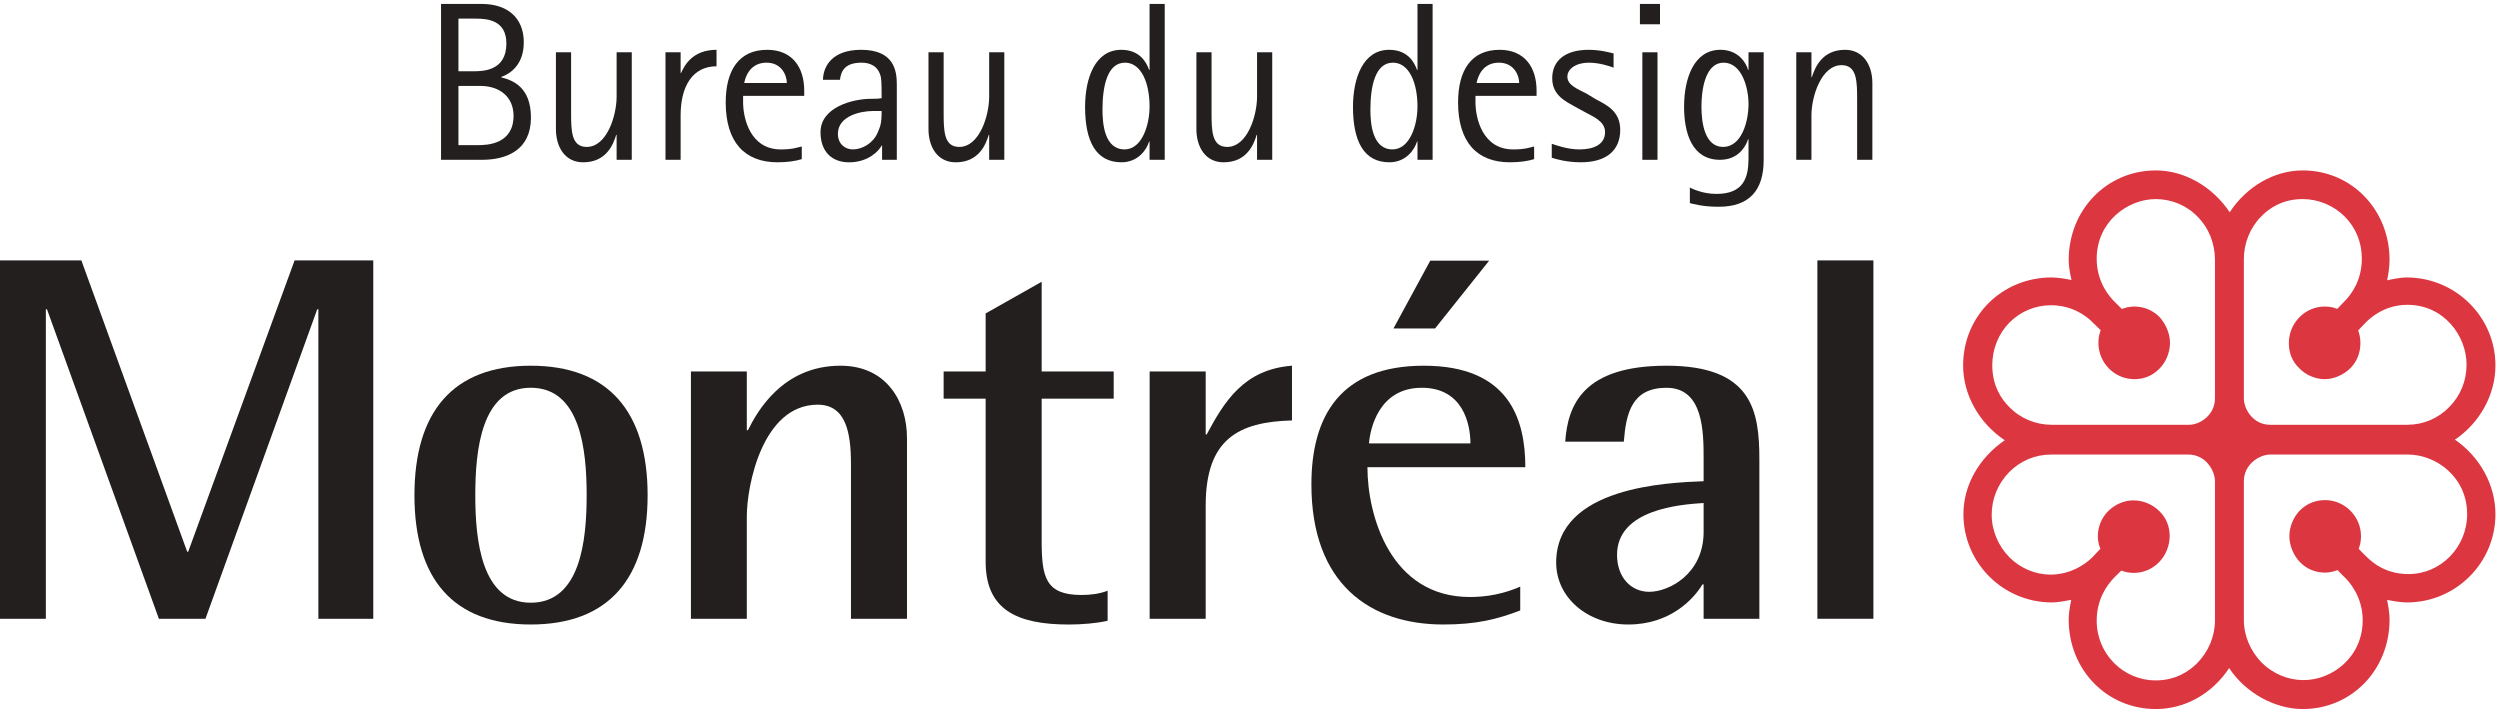 <?xml version="1.0" encoding="UTF-8" standalone="no"?>
<svg width="130px" height="37px" viewBox="0 0 130 37" version="1.1" xmlns="http://www.w3.org/2000/svg" xmlns:xlink="http://www.w3.org/1999/xlink" xmlns:sketch="http://www.bohemiancoding.com/sketch/ns">
    <!-- Generator: Sketch 3.3.2 (12043) - http://www.bohemiancoding.com/sketch -->
    <title>Imported Layers</title>
    <desc>Created with Sketch.</desc>
    <defs/>
    <g id="Écran" stroke="none" stroke-width="1" fill="none" fill-rule="evenodd" sketch:type="MSPage">
        <g id="Accueil-Copy-3" sketch:type="MSArtboardGroup" transform="translate(-585, -3995)">
            <g id="Pied-de-page" sketch:type="MSLayerGroup" transform="translate(0, 3766)">
                <g id="Footer-Design-Montréal" transform="translate(0, 171)" sketch:type="MSShapeGroup">
                    <g id="Imported-Layers" transform="translate(585, 58)">
                        <path d="M15.319,13.541 L9.786,28.689 L9.734,28.689 L4.231,13.541 L0,13.541 L0,32.176 L2.384,32.176 L2.384,16.082 L2.443,16.082 L8.262,32.176 L10.684,32.176 L16.496,16.082 L16.555,16.082 L16.555,32.176 L19.41,32.176 L19.41,13.541 L15.319,13.541" id="Fill-1" fill="#231F1F"/>
                        <path d="M21.551,25.754 C21.551,21.401 23.567,19.017 27.599,19.017 C31.631,19.017 33.676,21.401 33.676,25.754 C33.676,30.104 31.631,32.474 27.599,32.474 C23.567,32.474 21.551,30.104 21.551,25.754 M27.599,31.341 C30.189,31.341 30.506,28.093 30.506,25.754 C30.506,23.399 30.189,20.163 27.599,20.163 C25.031,20.163 24.715,23.399 24.715,25.754 C24.715,28.093 25.031,31.341 27.599,31.341" id="Fill-2" fill="#231F1F"/>
                        <path d="M35.928,19.316 L38.834,19.316 L38.834,22.371 L38.894,22.371 C39.358,21.431 40.682,19.017 43.704,19.017 C46.125,19.017 47.163,20.911 47.163,22.773 L47.163,32.176 L44.25,32.176 L44.25,24.128 C44.25,22.504 43.993,21.044 42.521,21.044 C39.644,21.044 38.834,25.26 38.834,26.856 L38.834,32.176 L35.928,32.176 L35.928,19.316" id="Fill-3" fill="#231F1F"/>
                        <path d="M57.597,32.281 C57.015,32.414 56.242,32.475 55.58,32.475 C52.843,32.475 51.254,31.683 51.254,29.211 L51.254,20.73 L49.069,20.73 L49.069,19.316 L51.254,19.316 L51.254,16.298 L54.167,14.651 L54.167,19.316 L57.912,19.316 L57.912,20.73 L54.167,20.73 L54.167,28.123 C54.167,30.016 54.366,30.939 56.242,30.939 C56.699,30.939 57.191,30.88 57.597,30.716 L57.597,32.281" id="Fill-4" fill="#231F1F"/>
                        <path d="M59.782,19.316 L62.696,19.316 L62.696,22.593 L62.747,22.593 C63.674,20.866 64.682,19.211 67.183,19.017 L67.183,21.863 C64.395,21.939 62.696,22.832 62.696,26.289 L62.696,32.176 L59.782,32.176 L59.782,19.316" id="Fill-5" fill="#231F1F"/>
                        <path d="M79.052,31.743 C77.845,32.205 76.771,32.474 75.05,32.474 C71.246,32.474 68.193,30.372 68.193,25.187 C68.193,21.61 69.723,19.017 74.036,19.017 C78.479,19.017 79.317,21.804 79.317,24.294 L71.107,24.294 C71.107,26.826 72.312,31.044 76.433,31.044 C77.332,31.044 78.185,30.88 79.052,30.506 L79.052,31.743 L79.052,31.743 Z M76.462,23.057 C76.462,22.058 76.08,20.164 73.933,20.164 C71.681,20.164 71.246,22.326 71.187,23.057 L76.462,23.057 L76.462,23.057 Z M74.373,13.556 L77.435,13.556 L74.623,17.08 L72.46,17.08 L74.373,13.556 L74.373,13.556 Z" id="Fill-6" fill="#231F1F"/>
                        <path d="M88.588,30.387 L88.529,30.387 C88.073,31.148 86.852,32.474 84.674,32.474 C82.511,32.474 80.921,31.044 80.921,29.256 C80.921,25.291 86.779,25.097 88.588,25.023 L88.588,23.891 C88.588,22.475 88.588,20.165 86.66,20.165 C84.866,20.165 84.557,21.463 84.438,22.967 L81.392,22.967 C81.525,21.044 82.336,19.017 86.66,19.017 C91.119,19.017 91.487,21.372 91.487,23.891 L91.487,32.176 L88.588,32.176 L88.588,30.387 L88.588,30.387 Z M88.588,26.156 C87.382,26.231 84.086,26.483 84.086,28.853 C84.086,30.016 84.806,30.774 85.762,30.774 C86.779,30.774 88.588,29.852 88.588,27.661 L88.588,26.156 L88.588,26.156 Z" id="Fill-7" fill="#231F1F"/>
                        <path d="M94.504,13.541 L97.417,13.541 L97.417,32.176 L94.504,32.176 L94.504,13.541 Z" id="Fill-8" fill="#231F1F"/>
                        <path d="M115.945,11.037 C115.046,9.696 113.59,8.862 112.103,8.862 C109.557,8.862 107.572,10.911 107.572,13.518 C107.572,13.772 107.616,14.122 107.717,14.561 C107.483,14.51 107.042,14.428 106.689,14.428 C104.099,14.428 102.082,16.439 102.082,19.002 C102.082,20.522 102.907,21.998 104.246,22.892 C102.907,23.817 102.098,25.232 102.098,26.736 C102.098,29.27 104.158,31.327 106.703,31.327 C107.011,31.327 107.38,31.251 107.703,31.192 C107.616,31.609 107.572,31.953 107.572,32.22 C107.572,34.828 109.557,36.87 112.103,36.87 C113.619,36.87 115.032,36.08 115.916,34.739 C116.754,36.02 118.284,36.87 119.741,36.87 C122.287,36.87 124.257,34.828 124.257,32.22 C124.257,31.878 124.185,31.46 124.127,31.192 C124.567,31.283 124.906,31.327 125.156,31.327 C127.701,31.327 129.763,29.27 129.763,26.736 C129.763,25.215 128.954,23.755 127.657,22.862 C128.954,21.984 129.763,20.522 129.763,19.002 C129.763,16.477 127.687,14.428 125.141,14.428 C124.818,14.428 124.435,14.51 124.127,14.577 C124.185,14.338 124.257,13.884 124.257,13.518 C124.257,10.911 122.287,8.862 119.741,8.862 C118.269,8.862 116.827,9.689 115.945,11.037 L115.945,11.037 Z M109.969,15.702 L109.969,15.702 C109.75,15.493 109.028,14.712 109.028,13.466 L109.028,13.459 C109.028,11.544 110.618,10.36 112.09,10.352 C112.912,10.352 113.694,10.672 114.268,11.261 C114.855,11.849 115.164,12.632 115.179,13.475 L115.179,20.702 C115.179,21.595 114.385,22.088 113.84,22.088 L106.673,22.088 C105.865,22.088 105.055,21.759 104.482,21.163 C104.07,20.76 103.598,20.061 103.598,18.988 C103.598,18.153 103.922,17.348 104.496,16.768 C105.069,16.194 105.835,15.873 106.644,15.873 C107.717,15.873 108.454,16.379 108.867,16.813 C108.867,16.813 109.146,17.08 109.235,17.17 C109.176,17.333 109.117,17.542 109.117,17.825 C109.117,18.869 109.955,19.717 110.986,19.717 C111.486,19.717 111.927,19.54 112.28,19.181 C112.634,18.839 112.84,18.317 112.84,17.825 C112.84,17.348 112.617,16.826 112.28,16.469 C111.927,16.127 111.486,15.94 110.969,15.94 C110.691,15.94 110.455,16.023 110.337,16.067 C110.279,16.008 109.969,15.702 109.969,15.702 L109.969,15.702 Z M116.681,13.466 C116.681,12.647 117.004,11.835 117.592,11.246 C117.989,10.836 118.682,10.352 119.741,10.352 C120.551,10.352 121.359,10.688 121.933,11.268 C122.508,11.849 122.815,12.617 122.815,13.437 L122.815,13.444 C122.815,14.539 122.317,15.27 121.89,15.695 C121.89,15.695 121.625,15.97 121.536,16.06 C121.374,15.999 121.167,15.94 120.889,15.94 C119.858,15.94 119.02,16.797 119.02,17.841 C119.02,18.347 119.195,18.794 119.549,19.136 C119.888,19.494 120.389,19.717 120.889,19.717 C121.359,19.717 121.876,19.494 122.228,19.136 C122.565,18.794 122.742,18.347 122.742,17.825 C122.742,17.542 122.67,17.303 122.626,17.184 C122.685,17.11 122.978,16.813 122.978,16.813 C123.199,16.574 123.962,15.85 125.186,15.85 C127.084,15.85 128.261,17.468 128.261,18.958 C128.261,19.794 127.952,20.566 127.364,21.163 C126.789,21.759 126.008,22.088 125.186,22.088 L118.048,22.088 C117.166,22.088 116.681,21.282 116.681,20.715 L116.681,13.466 L116.681,13.466 Z M104.496,28.986 C103.908,28.39 103.568,27.587 103.568,26.766 C103.568,25.931 103.893,25.159 104.465,24.561 C105.055,23.965 105.821,23.637 106.659,23.637 L113.797,23.637 C114.68,23.637 115.164,24.442 115.179,25.009 L115.179,32.25 C115.179,33.084 114.841,33.889 114.251,34.486 C113.854,34.888 113.149,35.381 112.103,35.381 C110.397,35.381 109.028,33.993 109.028,32.281 C109.028,31.192 109.527,30.462 109.941,30.03 C109.941,30.03 110.22,29.762 110.307,29.672 C110.47,29.732 110.677,29.791 110.955,29.791 C111.987,29.791 112.809,28.943 112.823,27.884 C112.823,27.378 112.647,26.929 112.295,26.588 C111.942,26.23 111.442,26.021 110.955,26.021 C110.485,26.006 109.969,26.23 109.616,26.588 C109.279,26.929 109.087,27.392 109.087,27.899 C109.087,28.183 109.176,28.421 109.218,28.54 C109.146,28.615 108.852,28.927 108.852,28.927 C108.646,29.15 107.864,29.867 106.644,29.881 C105.835,29.881 105.069,29.553 104.496,28.986 L104.496,28.986 Z M117.606,34.456 C117.034,33.86 116.681,33.084 116.681,32.236 L116.681,25.023 C116.681,24.128 117.505,23.637 118.048,23.637 L125.215,23.637 C126.686,23.637 128.291,24.814 128.291,26.736 C128.291,28.45 126.923,29.852 125.245,29.852 C124.154,29.852 123.435,29.344 123.023,28.912 C123.007,28.912 122.742,28.629 122.653,28.54 C122.712,28.376 122.772,28.167 122.772,27.884 C122.772,26.856 121.933,26.006 120.902,26.006 C120.404,26.006 119.961,26.185 119.608,26.529 C119.254,26.885 119.048,27.392 119.048,27.884 C119.048,28.376 119.271,28.898 119.608,29.24 C119.961,29.598 120.404,29.776 120.919,29.776 C121.196,29.776 121.433,29.688 121.551,29.643 C121.609,29.717 121.919,30.016 121.919,30.016 C122.139,30.223 122.86,31.013 122.86,32.25 C122.86,34.173 121.273,35.365 119.785,35.365 C118.976,35.365 118.196,35.037 117.606,34.456 L117.606,34.456 Z" id="Fill-9" fill="#DC3641"/>
                        <path d="M22.934,0.205 L25.057,0.205 C26.344,0.205 27.237,0.887 27.237,2.202 C27.237,3.576 26.263,3.929 26.066,4 L26.066,4.023 C26.681,4.176 27.609,4.54 27.609,6.113 C27.609,7.793 26.367,8.31 25.057,8.31 L22.934,8.31 L22.934,0.205 L22.934,0.205 Z M23.839,3.706 L24.616,3.706 C25.126,3.706 26.332,3.683 26.332,2.261 C26.332,1.063 25.371,0.969 24.744,0.969 L23.839,0.969 L23.839,3.706 L23.839,3.706 Z M23.839,7.546 L24.883,7.546 C25.335,7.546 26.704,7.499 26.704,6.019 C26.704,5.022 25.962,4.469 24.987,4.469 L23.839,4.469 L23.839,7.546 L23.839,7.546 Z" id="Fill-10" fill="#231F1F"/>
                        <path d="M32.064,7.017 L32.041,7.017 C31.9,7.475 31.552,8.44 30.324,8.44 C29.372,8.44 28.908,7.64 28.908,6.711 L28.908,2.718 L29.697,2.718 L29.697,5.819 C29.697,6.782 29.697,7.64 30.509,7.64 C31.552,7.64 32.064,6.03 32.064,5.02 L32.064,2.718 L32.852,2.718 L32.852,8.309 L32.064,8.309 L32.064,7.017" id="Fill-11" fill="#231F1F"/>
                        <path d="M34.605,2.719 L35.393,2.719 L35.393,3.799 L35.415,3.799 C35.58,3.424 35.996,2.59 37.26,2.59 L37.26,3.447 C36.009,3.447 35.393,4.492 35.393,5.996 L35.393,8.31 L34.605,8.31 L34.605,2.719" id="Fill-12" fill="#231F1F"/>
                        <path d="M41.692,8.275 C41.355,8.38 40.938,8.439 40.428,8.439 C38.723,8.439 37.737,7.393 37.737,5.326 C37.737,3.658 38.422,2.59 39.894,2.59 C41.193,2.59 41.82,3.495 41.82,4.716 L41.82,4.986 L38.641,4.986 L38.641,5.315 C38.641,6.16 39.013,7.77 40.602,7.77 C41.217,7.77 41.436,7.675 41.692,7.617 L41.692,8.275 L41.692,8.275 Z M40.915,4.316 C40.915,3.94 40.66,3.259 39.86,3.259 C39.035,3.259 38.769,3.94 38.7,4.316 L40.915,4.316 L40.915,4.316 Z" id="Fill-13" fill="#231F1F"/>
                        <path d="M45.868,7.569 L45.845,7.569 C45.706,7.84 45.16,8.44 44.151,8.44 C43.246,8.44 42.667,7.875 42.667,6.876 C42.667,5.574 44.337,5.138 45.3,5.138 C45.497,5.138 45.659,5.138 45.845,5.104 C45.845,4.832 45.845,4.222 45.81,4.035 C45.682,3.411 45.218,3.259 44.801,3.259 C43.908,3.259 43.734,3.717 43.677,4.151 L42.794,4.151 C42.806,3.447 43.27,2.59 44.778,2.59 C46.495,2.59 46.634,3.683 46.634,4.387 L46.634,8.31 L45.868,8.31 L45.868,7.569 L45.868,7.569 Z M45.381,5.773 C44.801,5.773 43.571,6.008 43.571,6.958 C43.571,7.487 43.943,7.769 44.349,7.769 C44.848,7.769 45.404,7.441 45.636,6.901 C45.775,6.572 45.845,6.443 45.845,5.773 L45.381,5.773 L45.381,5.773 Z" id="Fill-14" fill="#231F1F"/>
                        <path d="M51.437,7.017 L51.414,7.017 C51.272,7.475 50.925,8.44 49.696,8.44 C48.746,8.44 48.281,7.64 48.281,6.711 L48.281,2.718 L49.07,2.718 L49.07,5.819 C49.07,6.782 49.07,7.64 49.881,7.64 C50.925,7.64 51.437,6.03 51.437,5.02 L51.437,2.718 L52.224,2.718 L52.224,8.309 L51.437,8.309 L51.437,7.017" id="Fill-15" fill="#231F1F"/>
                        <path d="M59.777,7.358 L59.753,7.358 C59.638,7.758 59.197,8.439 58.316,8.439 C56.982,8.439 56.424,7.335 56.424,5.562 C56.424,4.058 56.947,2.59 58.304,2.59 C59.266,2.59 59.614,3.235 59.753,3.635 L59.777,3.635 L59.777,0.205 L60.566,0.205 L60.566,8.31 L59.777,8.31 L59.777,7.358 L59.777,7.358 Z M58.478,7.769 C59.383,7.769 59.777,6.501 59.777,5.539 C59.777,4.293 59.335,3.259 58.5,3.259 C57.562,3.259 57.329,4.526 57.329,5.713 C57.329,6.431 57.433,7.769 58.478,7.769 L58.478,7.769 Z" id="Fill-16" fill="#231F1F"/>
                        <path d="M65.367,7.017 L65.345,7.017 C65.206,7.475 64.858,8.44 63.628,8.44 C62.676,8.44 62.213,7.64 62.213,6.711 L62.213,2.718 L63.001,2.718 L63.001,5.819 C63.001,6.782 63.001,7.64 63.814,7.64 C64.858,7.64 65.367,6.03 65.367,5.02 L65.367,2.718 L66.156,2.718 L66.156,8.309 L65.367,8.309 L65.367,7.017" id="Fill-17" fill="#231F1F"/>
                        <path d="M73.709,7.358 L73.685,7.358 C73.57,7.758 73.129,8.439 72.246,8.439 C70.914,8.439 70.355,7.335 70.355,5.562 C70.355,4.058 70.879,2.59 72.236,2.59 C73.197,2.59 73.546,3.235 73.685,3.635 L73.709,3.635 L73.709,0.205 L74.496,0.205 L74.496,8.31 L73.709,8.31 L73.709,7.358 L73.709,7.358 Z M72.409,7.769 C73.314,7.769 73.709,6.501 73.709,5.539 C73.709,4.293 73.268,3.259 72.432,3.259 C71.494,3.259 71.261,4.526 71.261,5.713 C71.261,6.431 71.365,7.769 72.409,7.769 L72.409,7.769 Z" id="Fill-18" fill="#231F1F"/>
                        <path d="M79.775,8.275 C79.438,8.38 79.021,8.439 78.509,8.439 C76.805,8.439 75.82,7.393 75.82,5.326 C75.82,3.658 76.505,2.59 77.977,2.59 C79.277,2.59 79.902,3.495 79.902,4.716 L79.902,4.986 L76.725,4.986 L76.725,5.315 C76.725,6.16 77.095,7.77 78.686,7.77 C79.301,7.77 79.52,7.675 79.775,7.617 L79.775,8.275 L79.775,8.275 Z M78.998,4.316 C78.998,3.94 78.742,3.259 77.941,3.259 C77.119,3.259 76.852,3.94 76.783,4.316 L78.998,4.316 L78.998,4.316 Z" id="Fill-19" fill="#231F1F"/>
                        <path d="M82.965,5.15 C83.545,5.456 84.252,5.785 84.252,6.748 C84.252,7.863 83.486,8.439 82.199,8.439 C81.481,8.439 80.912,8.275 80.691,8.204 L80.691,7.476 C80.83,7.523 81.492,7.77 82.12,7.77 C82.885,7.77 83.463,7.511 83.463,6.865 C83.463,6.29 82.791,6.042 82.466,5.856 L81.968,5.585 C81.457,5.291 80.715,4.986 80.715,4.07 C80.715,3.166 81.375,2.59 82.606,2.59 C83.196,2.59 83.649,2.719 83.906,2.778 L83.906,3.518 C83.719,3.447 83.173,3.259 82.618,3.259 C81.944,3.259 81.504,3.588 81.504,3.987 C81.504,4.445 82.061,4.633 82.501,4.869 L82.965,5.15" id="Fill-20" fill="#231F1F"/>
                        <path d="M85.276,0.205 L86.32,0.205 L86.32,1.262 L85.276,1.262 L85.276,0.205 Z M85.402,2.719 L86.19,2.719 L86.19,8.31 L85.402,8.31 L85.402,2.719 Z" id="Fill-21" fill="#231F1F"/>
                        <path d="M91.711,8.321 C91.711,9.906 90.957,10.752 89.37,10.752 C88.511,10.752 88.058,10.599 87.873,10.564 L87.873,9.754 C87.954,9.79 88.499,10.083 89.253,10.083 C90.678,10.083 90.923,9.225 90.923,8.227 L90.923,7.24 L90.9,7.24 C90.784,7.616 90.389,8.31 89.439,8.31 C87.988,8.31 87.572,6.935 87.572,5.55 C87.572,4.058 88.093,2.589 89.462,2.589 C90.401,2.589 90.808,3.282 90.9,3.635 L90.923,3.635 L90.923,2.719 L91.711,2.719 L91.711,8.321 L91.711,8.321 Z M89.601,7.64 C90.551,7.64 90.923,6.348 90.923,5.409 C90.923,4.539 90.564,3.259 89.626,3.259 C88.789,3.259 88.476,4.363 88.476,5.561 C88.476,6.419 88.661,7.64 89.601,7.64 L89.601,7.64 Z" id="Fill-22" fill="#231F1F"/>
                        <path d="M93.406,2.719 L94.195,2.719 L94.195,4.01 L94.218,4.01 C94.369,3.553 94.718,2.59 95.946,2.59 C96.886,2.59 97.363,3.388 97.363,4.316 L97.363,8.31 L96.571,8.31 L96.571,5.209 C96.571,4.246 96.571,3.388 95.762,3.388 C94.718,3.388 94.195,4.997 94.195,6.007 L94.195,8.31 L93.406,8.31 L93.406,2.719" id="Fill-23" fill="#231F1F"/>
                    </g>
                </g>
            </g>
        </g>
    </g>
</svg>